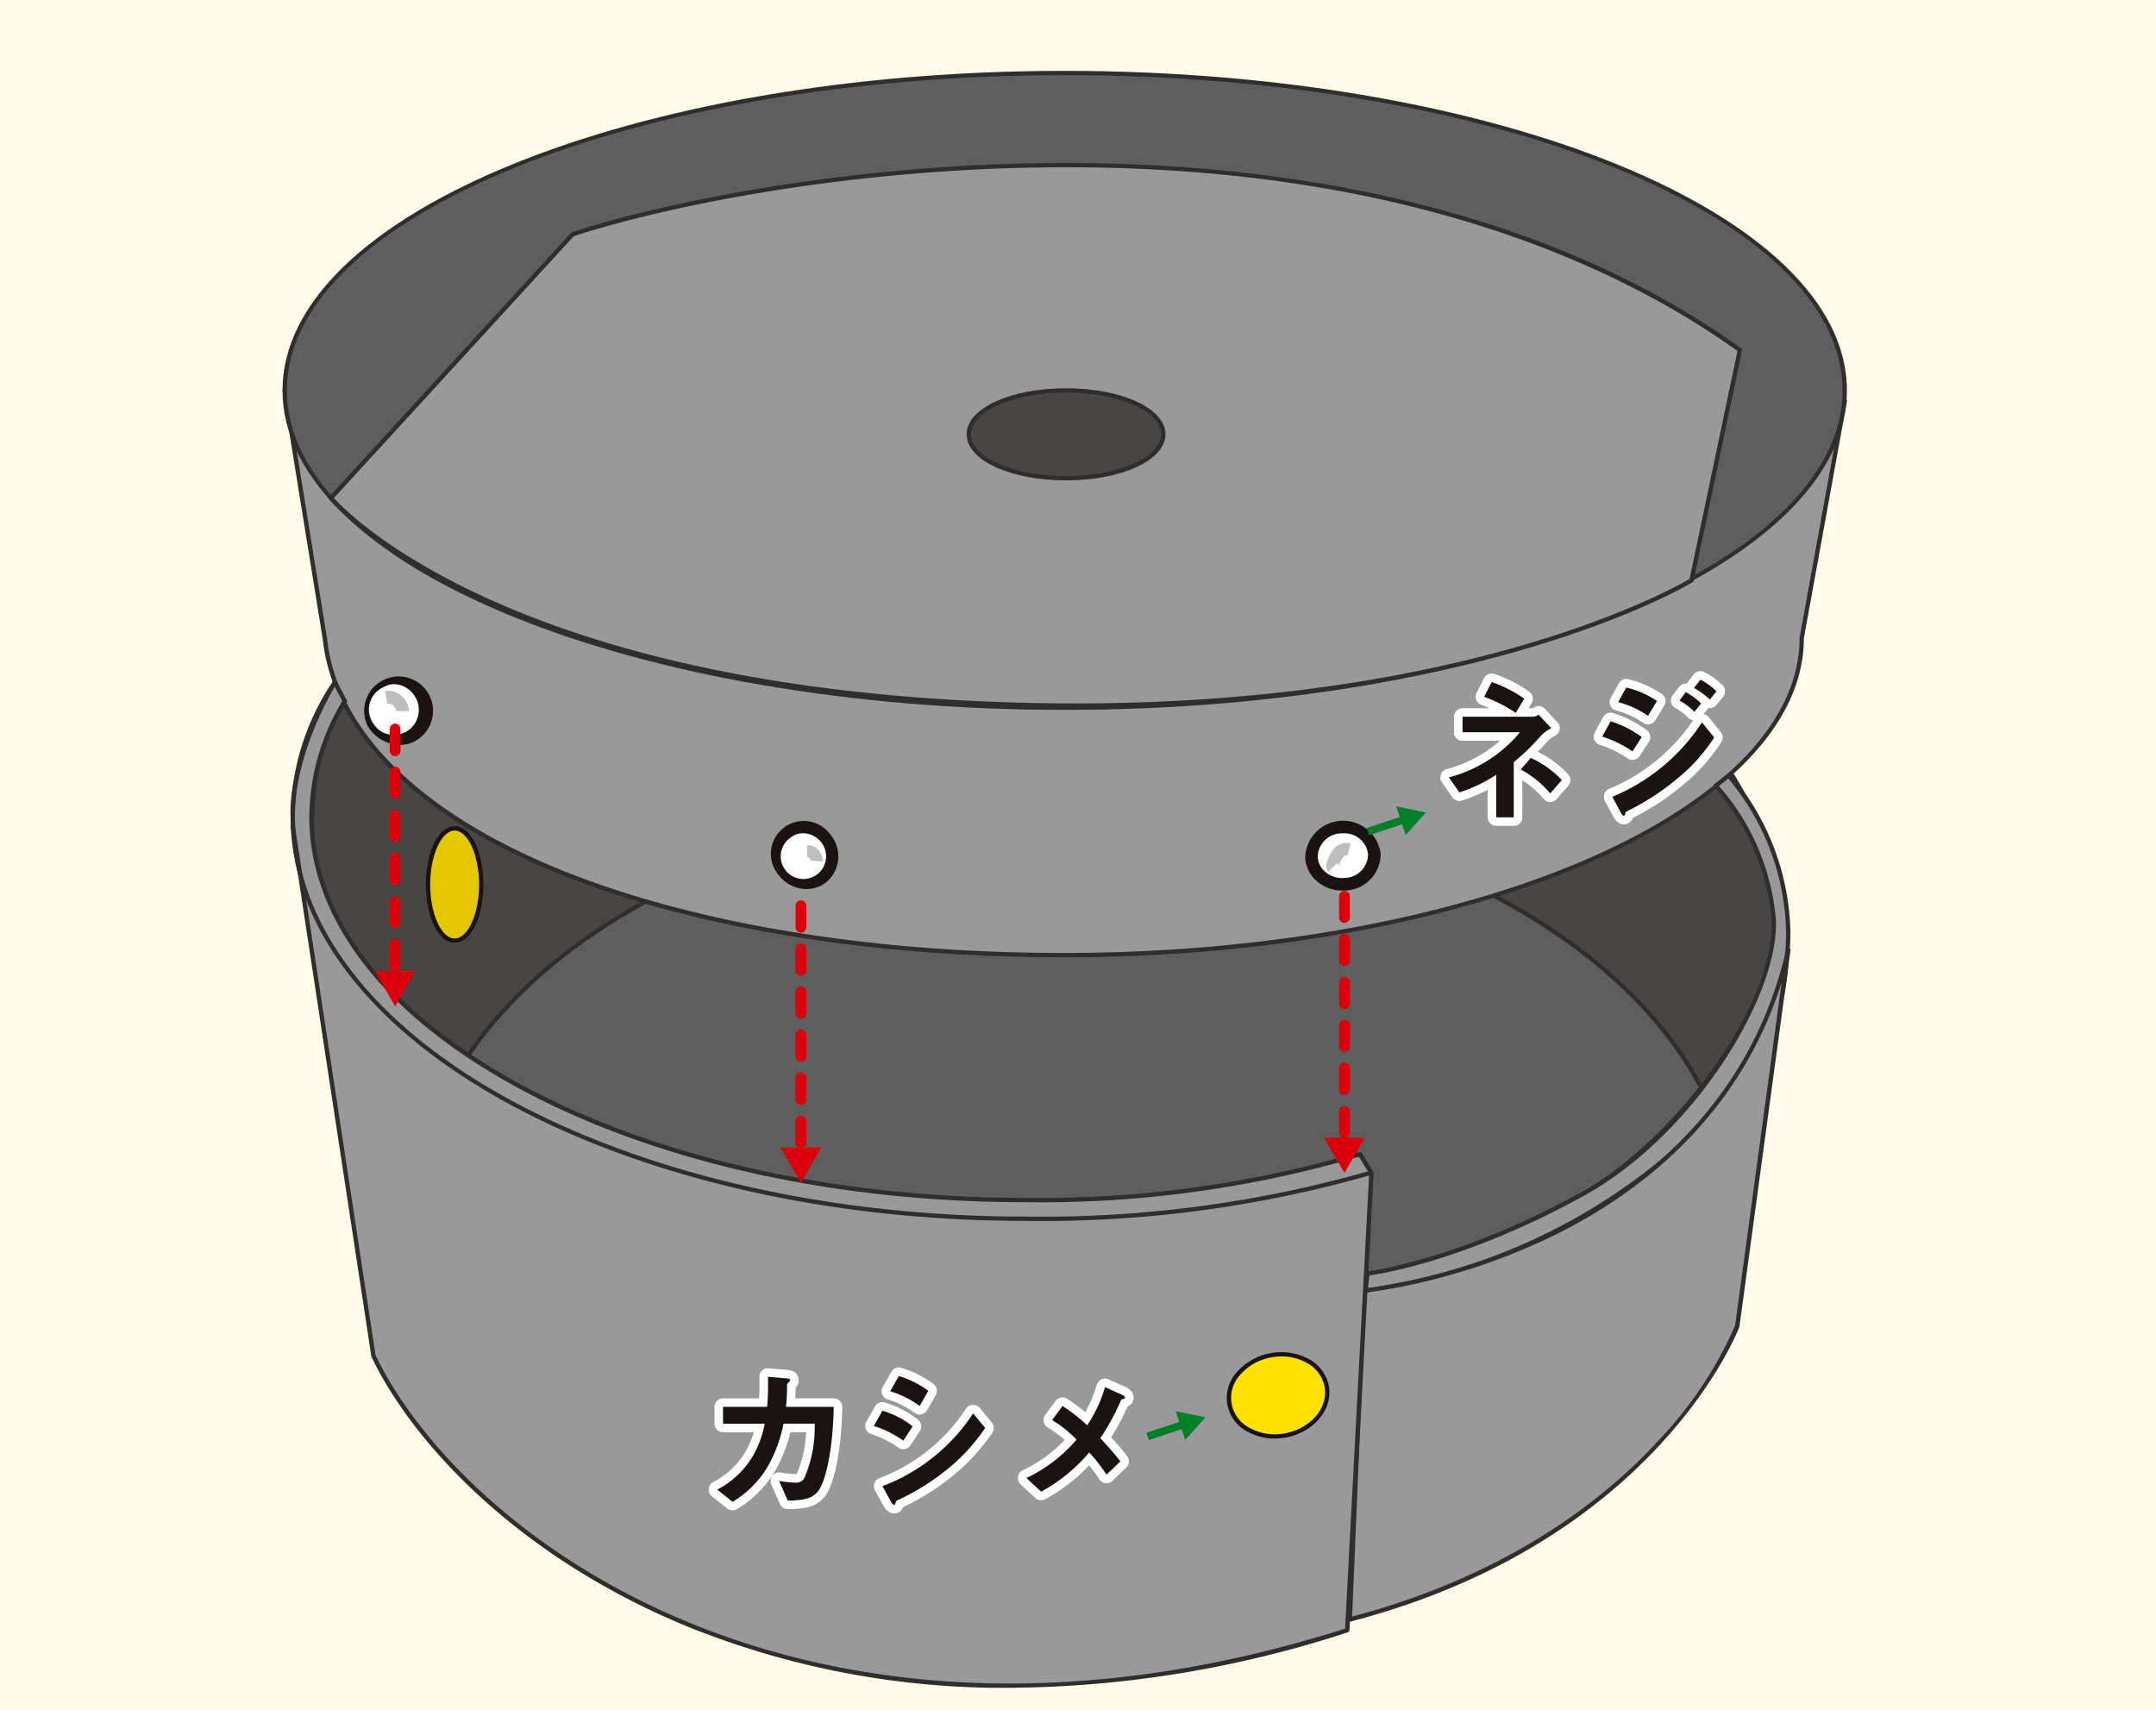 <svg xmlns="http://www.w3.org/2000/svg" width="171.049" height="135.695" viewBox="0 0 171.049 135.695">
  <g id="グループ_562" data-name="グループ 562" transform="translate(-623.266 -275.994)">
    <rect id="長方形_252" data-name="長方形 252" width="171.049" height="135.695" transform="translate(623.266 275.994)" fill="#fffde9"/>
    <g id="グループ_532" data-name="グループ 532" transform="translate(647.777 308.213)">
      <path id="パス_2639" data-name="パス 2639" d="M759.817,342.291c2,20.589-26,34.38-58.711,34.38s-58.2-21.21-58.2-41.9,25.491-33.014,58.2-33.014S758.311,326.778,759.817,342.291Z" transform="translate(-642.704 -301.558)" fill="#474645"/>
      <path id="パス_2640" data-name="パス 2640" d="M701.148,376.917c-15.437,0-30.17-4.7-41.487-13.232-10.749-8.106-16.915-18.627-16.915-28.867,0-9.987,5.857-18.44,16.941-24.444,10.443-5.658,25.167-8.775,41.461-8.775,31.883,0,57.322,24.319,58.914,40.714.608,6.25-1.461,12.036-6.145,17.2C744.171,370.247,723.952,376.917,701.148,376.917Zm0-74.91c-16.226,0-30.882,3.1-41.267,8.726-10.943,5.929-16.727,14.257-16.727,24.085,0,10.111,6.106,20.513,16.754,28.541,11.244,8.479,25.891,13.149,41.24,13.149,22.692,0,42.8-6.617,52.466-17.269,4.605-5.074,6.637-10.754,6.042-16.886h0c-.773-7.956-7.673-18.139-17.579-25.941A66.544,66.544,0,0,0,701.148,302.008Z" transform="translate(-642.746 -301.6)" fill="#302d2c"/>
    </g>
    <g id="グループ_533" data-name="グループ 533" transform="translate(655.975 339.286)">
      <ellipse id="楕円形_116" data-name="楕円形 116" cx="52.413" cy="33.511" rx="52.413" ry="33.511" transform="translate(0.171 0.171)" fill="#5f5e5e"/>
      <path id="パス_2641" data-name="パス 2641" d="M701.847,393.661c-29,0-52.585-15.11-52.585-33.683s23.59-33.682,52.585-33.682,52.585,15.11,52.585,33.682S730.842,393.661,701.847,393.661Zm0-67.023c-28.808,0-52.244,14.957-52.244,33.34s23.436,33.341,52.244,33.341,52.242-14.957,52.242-33.341S730.653,326.638,701.847,326.638Z" transform="translate(-649.262 -326.296)" fill="#302d2c"/>
    </g>
    <g id="グループ_534" data-name="グループ 534" transform="translate(645.681 306.798)">
      <path id="パス_2642" data-name="パス 2642" d="M764.986,301.463l-3.415,18.779c0,13.907-26.226,25.181-58.576,25.181s-56.977-10.243-58.588-25.072l-.005-.043-3.186-19.7" transform="translate(-641.045 -300.441)" fill="#999"/>
      <path id="パス_2643" data-name="パス 2643" d="M703.028,345.628c-15.747,0-30.267-2.483-40.888-6.988-10.74-4.559-17.087-11.034-17.868-18.234l-.005-.042-3.185-19.693a.17.17,0,0,1,.141-.2.181.181,0,0,1,.2.141l3.192,19.751c.768,7.073,7.041,13.449,17.663,17.958,10.578,4.489,25.052,6.961,40.753,6.961,32.206,0,58.406-11.219,58.406-25.009l3.417-18.81a.168.168,0,0,1,.2-.137.172.172,0,0,1,.138.2l-3.415,18.779C761.777,334.256,735.423,345.628,703.028,345.628Z" transform="translate(-641.08 -300.476)" fill="#302d2c"/>
    </g>
    <g id="グループ_535" data-name="グループ 535" transform="translate(731.428 337.351)">
      <path id="パス_2644" data-name="パス 2644" d="M709.364,365.779c18.832-2.728,33.541-15.812,33.541-28.441a19.86,19.86,0,0,0-4.727-12.443l-1.02.8a18.165,18.165,0,0,1,4.594,10.618c.3,6.175-6.818,17.17-15.137,21.764-10.091,5.573-17.095,6.325-17.095,6.325l-.156,1.373" transform="translate(-709.193 -324.723)" fill="#999"/>
      <path id="パス_2645" data-name="パス 2645" d="M709.4,365.986a.171.171,0,0,1-.17-.19l.156-1.373a.167.167,0,0,1,.151-.15c.069-.008,7.09-.818,17.032-6.306,7.057-3.9,15.387-14.633,15.047-21.605a18.1,18.1,0,0,0-4.546-10.509.177.177,0,0,1-.048-.13.174.174,0,0,1,.065-.123l1.022-.8a.17.17,0,0,1,.239.026,19.957,19.957,0,0,1,4.764,12.551c0,13.085-15.113,25.92-33.687,28.611Zm.309-1.392-.115,1.019a46.991,46.991,0,0,0,23.527-10.436c6.222-5.355,9.649-11.678,9.649-17.8a19.552,19.552,0,0,0-4.585-12.2l-.744.585a18.425,18.425,0,0,1,4.515,10.589c.291,5.96-6.436,17.068-15.224,21.922C717.488,363.371,710.739,364.453,709.708,364.594Z" transform="translate(-709.228 -324.758)" fill="#302d2c"/>
    </g>
    <g id="グループ_536" data-name="グループ 536" transform="translate(730.185 351.183)">
      <path id="パス_2646" data-name="パス 2646" d="M743.16,335.886l-4.054,29.876s-6.189,16.858-30.729,23.26l1.1-26.081S737.563,360.213,743.16,335.886Z" transform="translate(-708.206 -335.716)" fill="#999"/>
      <path id="パス_2647" data-name="パス 2647" d="M708.412,389.227a.172.172,0,0,1-.171-.177l1.1-26.081a.172.172,0,0,1,.155-.162,48.891,48.891,0,0,0,14.7-4.394c7.007-3.38,15.966-10.032,18.842-22.529a.177.177,0,0,1,.2-.131.173.173,0,0,1,.138.193l-4.054,29.876c-.072.205-6.51,17.051-30.856,23.4A.167.167,0,0,1,708.412,389.227Zm1.261-26.1-1.08,25.7c12.493-3.308,20.079-9.381,24.248-13.909a31.444,31.444,0,0,0,6.14-9.185l3.693-27.246c-3.46,11.012-11.757,17.056-18.348,20.231A49.721,49.721,0,0,1,709.673,363.129Z" transform="translate(-708.241 -335.751)" fill="#302d2c"/>
    </g>
    <g id="グループ_537" data-name="グループ 537" transform="translate(645.68 281.615)">
      <ellipse id="楕円形_117" data-name="楕円形 117" cx="61.885" cy="25.181" rx="61.885" ry="25.181" transform="translate(0.171 0.172)" fill="#5f5e5e"/>
      <path id="パス_2648" data-name="パス 2648" d="M703.135,331.165c-34.217,0-62.055-11.372-62.055-25.351s27.839-25.352,62.055-25.352,62.057,11.373,62.057,25.352S737.353,331.165,703.135,331.165Zm0-50.361c-34.029,0-61.713,11.22-61.713,25.01s27.684,25.01,61.713,25.01,61.714-11.22,61.714-25.01S737.165,280.8,703.135,280.8Z" transform="translate(-641.08 -280.461)" fill="#302d2c"/>
    </g>
    <g id="グループ_538" data-name="グループ 538" transform="translate(649.348 288.922)">
      <path id="パス_2649" data-name="パス 2649" d="M752.071,319.347l3.839-18.27c-30.942-22.193-78.528-13.871-92.613-9.176l-19.166,20.92s11.748,14.359,50.907,16.267C733.412,330.957,752.071,319.347,752.071,319.347Z" transform="translate(-643.96 -286.234)" fill="#999"/>
      <path id="パス_2650" data-name="パス 2650" d="M703.236,329.495q-3.929,0-8.171-.2c-38.785-1.889-50.914-16.185-51.032-16.328a.172.172,0,0,1,.008-.224l19.167-20.92a.182.182,0,0,1,.07-.047c6.192-2.064,21.325-5.5,39.2-5.5.281,0,.563,0,.846,0,14.827.089,36.012,2.714,52.727,14.7a.173.173,0,0,1,.068.174l-3.84,18.271a.168.168,0,0,1-.078.109C752.024,319.636,735.769,329.495,703.236,329.495ZM644.4,312.858c1.213,1.339,13.891,14.3,50.687,16.093s55.655-8.955,56.872-9.676l3.8-18.089c-9.2-6.576-25.751-14.412-52.439-14.573-.282,0-.565,0-.843,0-17.79,0-32.847,3.414-39.046,5.472Zm107.711,6.524h0Z" transform="translate(-643.995 -286.269)" fill="#302d2c"/>
    </g>
    <g id="グループ_539" data-name="グループ 539" transform="translate(684.037 340.743)">
      <ellipse id="楕円形_118" data-name="楕円形 118" cx="2.13" cy="2.266" rx="2.13" ry="2.266" transform="translate(0 2.663) rotate(-38.684)" fill="#fff"/>
      <path id="パス_2651" data-name="パス 2651" d="M674.69,333.157a2.786,2.786,0,0,1-2.168-1.059,2.609,2.609,0,1,1,4.069-3.256h0a2.681,2.681,0,0,1-.322,3.768A2.511,2.511,0,0,1,674.69,333.157Zm-.267-4.424a1.573,1.573,0,0,0-.985.339,1.8,1.8,0,1,0,2.411.364h0A1.843,1.843,0,0,0,674.423,328.733Z" transform="translate(-671.478 -327.369)" fill="#1a1311"/>
    </g>
    <path id="パス_2652" data-name="パス 2652" d="M675.388,330.6l-.949-.092a.243.243,0,0,0-.078-.181.332.332,0,0,0-.176-.087l-.039-.951a1.15,1.15,0,0,1,.907.383A1.191,1.191,0,0,1,675.388,330.6Z" transform="translate(13.14 13.761)" fill="#bdbebf"/>
    <g id="グループ_540" data-name="グループ 540" transform="translate(726.811 341.115)">
      <ellipse id="楕円形_119" data-name="楕円形 119" cx="2.497" cy="2.27" rx="2.497" ry="2.27" transform="translate(0.359 0.665) rotate(-3.697)" fill="#fff"/>
      <path id="パス_2653" data-name="パス 2653" d="M708.52,333.289a3.1,3.1,0,0,1-1.934-.663,2.664,2.664,0,0,1-1.022-1.914,3.007,3.007,0,0,1,5.983-.386h0a2.894,2.894,0,0,1-2.812,2.957C708.663,333.286,708.591,333.289,708.52,333.289Zm.068-4.541c-.048,0-.1,0-.146,0a1.9,1.9,0,0,0-1.88,1.9,1.661,1.661,0,0,0,.647,1.2,2.075,2.075,0,0,0,1.462.442,1.9,1.9,0,0,0,1.879-1.895h0A1.877,1.877,0,0,0,708.588,328.748Z" transform="translate(-705.559 -327.749)" fill="#1a1311"/>
    </g>
    <path id="パス_2654" data-name="パス 2654" d="M707.055,331.427a.675.675,0,0,1-.126-.7,2.8,2.8,0,0,1,.522-1.058,1.4,1.4,0,0,1,1.365-.492l-.237.97a.43.43,0,0,0-.374.176,1.882,1.882,0,0,0-.321.695.35.35,0,0,0-.1-.269Z" transform="translate(21.594 13.725)" fill="#bdbebf"/>
    <g id="グループ_541" data-name="グループ 541" transform="translate(657.049 341.549)">
      <ellipse id="楕円形_120" data-name="楕円形 120" cx="2.111" cy="4.452" rx="2.111" ry="4.452" transform="translate(0.171 0.171)" fill="#e4c700"/>
      <path id="パス_2655" data-name="パス 2655" d="M652.4,337.341c-1.28,0-2.282-2.031-2.282-4.624s1-4.623,2.282-4.623,2.28,2.031,2.28,4.623S653.676,337.341,652.4,337.341Zm0-8.9c-1.052,0-1.94,1.959-1.94,4.281S651.346,337,652.4,337s1.939-1.96,1.939-4.282S653.448,328.436,652.4,328.436Z" transform="translate(-650.115 -328.094)" fill="#1a1311"/>
    </g>
    <g id="グループ_542" data-name="グループ 542" transform="translate(699.955 306.796)">
      <ellipse id="楕円形_121" data-name="楕円形 121" cx="7.718" cy="3.485" rx="7.718" ry="3.485" transform="translate(0.17 0.171)" fill="#474645"/>
      <path id="パス_2656" data-name="パス 2656" d="M692.1,307.787c-4.423,0-7.888-1.607-7.888-3.656s3.465-3.656,7.888-3.656,7.889,1.607,7.889,3.656S696.527,307.787,692.1,307.787Zm0-6.971c-4.161,0-7.547,1.486-7.547,3.314s3.386,3.314,7.547,3.314,7.547-1.486,7.547-3.314S696.265,300.816,692.1,300.816Z" transform="translate(-684.215 -300.474)" fill="#302d2c"/>
    </g>
    <g id="グループ_545" data-name="グループ 545" transform="translate(738.213 329.919)">
      <g id="グループ_543" data-name="グループ 543">
        <path id="パス_2657" data-name="パス 2657" d="M721.939,323.248a17.451,17.451,0,0,1-2.169,2.11v4.377h-1.388v-3.377a11.953,11.953,0,0,1-2.929,1.4l-.832-1.194a10.884,10.884,0,0,0,5.642-3.58h-4.557v-1.231h5.6a.767.767,0,0,0,.433-.169l1,1.073A3.378,3.378,0,0,0,721.939,323.248Zm-2.013-1.8a11.506,11.506,0,0,0-2.5-1.278l.59-1.17a10.009,10.009,0,0,1,2.592,1.326Zm2.738,6.389a8.237,8.237,0,0,0-2.34-1.9l.8-.916a7.723,7.723,0,0,1,2.459,1.76Z" transform="translate(-714.621 -318.811)" fill="none" stroke="#fff" stroke-linecap="round" stroke-linejoin="round" stroke-width="1.357"/>
        <path id="パス_2658" data-name="パス 2658" d="M726.691,324.542a9.038,9.038,0,0,0-2.4-1.17l.663-1.218a8.124,8.124,0,0,1,2.471,1.254Zm3.69,2.048a19.621,19.621,0,0,1-4.053,2.666c-.156.084-.18.084-.2.18-.036.157-.06.218-.121.218-.109,0-.242-.253-.277-.326l-.639-1.181a15.627,15.627,0,0,0,7.113-5.9l.965,1.193A13.7,13.7,0,0,1,730.382,326.59Zm-2.46-4.871a7.688,7.688,0,0,0-2.364-1.085l.641-1.158a7.305,7.305,0,0,1,2.435,1.073Zm3.678-.313a5.043,5.043,0,0,0-1.183-.9l.506-.664a5.38,5.38,0,0,1,1.218.9Zm1.228-.976a6.043,6.043,0,0,0-1.253-.917l.506-.662a5.8,5.8,0,0,1,1.278.917Z" transform="translate(-712.123 -318.851)" fill="none" stroke="#fff" stroke-linecap="round" stroke-linejoin="round" stroke-width="1.357"/>
      </g>
      <g id="グループ_544" data-name="グループ 544">
        <path id="パス_2659" data-name="パス 2659" d="M721.939,323.248a17.451,17.451,0,0,1-2.169,2.11v4.377h-1.388v-3.377a11.953,11.953,0,0,1-2.929,1.4l-.832-1.194a10.884,10.884,0,0,0,5.642-3.58h-4.557v-1.231h5.6a.767.767,0,0,0,.433-.169l1,1.073A3.378,3.378,0,0,0,721.939,323.248Zm-2.013-1.8a11.506,11.506,0,0,0-2.5-1.278l.59-1.17a10.009,10.009,0,0,1,2.592,1.326Zm2.738,6.389a8.237,8.237,0,0,0-2.34-1.9l.8-.916a7.723,7.723,0,0,1,2.459,1.76Z" transform="translate(-714.621 -318.811)" fill="#1a1311"/>
        <path id="パス_2660" data-name="パス 2660" d="M726.691,324.542a9.038,9.038,0,0,0-2.4-1.17l.663-1.218a8.124,8.124,0,0,1,2.471,1.254Zm3.69,2.048a19.621,19.621,0,0,1-4.053,2.666c-.156.084-.18.084-.2.18-.036.157-.06.218-.121.218-.109,0-.242-.253-.277-.326l-.639-1.181a15.627,15.627,0,0,0,7.113-5.9l.965,1.193A13.7,13.7,0,0,1,730.382,326.59Zm-2.46-4.871a7.688,7.688,0,0,0-2.364-1.085l.641-1.158a7.305,7.305,0,0,1,2.435,1.073Zm3.678-.313a5.043,5.043,0,0,0-1.183-.9l.506-.664a5.38,5.38,0,0,1,1.218.9Zm1.228-.976a6.043,6.043,0,0,0-1.253-.917l.506-.662a5.8,5.8,0,0,1,1.278.917Z" transform="translate(-712.123 -318.851)" fill="#1a1311"/>
      </g>
    </g>
    <g id="グループ_547" data-name="グループ 547" transform="translate(731.699 339.97)">
      <rect id="長方形_253" data-name="長方形 253" width="3.109" height="0.603" transform="translate(0 1.719) rotate(-18.287)" fill="#008129"/>
      <g id="グループ_546" data-name="グループ 546" transform="translate(2.337)">
        <path id="パス_2661" data-name="パス 2661" d="M711.3,326.839l2.352.491-1.6,1.792Z" transform="translate(-711.301 -326.839)" fill="#008129"/>
      </g>
    </g>
    <g id="グループ_548" data-name="グループ 548" transform="translate(651.612 328.927)">
      <ellipse id="楕円形_122" data-name="楕円形 122" cx="2.208" cy="2.474" rx="2.208" ry="2.474" transform="translate(0 2.208) rotate(-30)" fill="#fff"/>
      <path id="パス_2662" data-name="パス 2662" d="M649.1,324.165a3.039,3.039,0,0,1-2.586-1.561,2.732,2.732,0,1,1,3.849,1.227A2.523,2.523,0,0,1,649.1,324.165Zm-.456-4.82a1.507,1.507,0,0,0-.756.2,1.984,1.984,0,1,0,2.45.852A2.013,2.013,0,0,0,648.644,319.345Z" transform="translate(-645.72 -317.996)" fill="#1a1311"/>
    </g>
    <path id="パス_2663" data-name="パス 2663" d="M649.439,321.169l-1.025-.006a.581.581,0,0,0-.224-.433.568.568,0,0,0-.466-.148l-.18-1.01a1.661,1.661,0,0,1,1.895,1.6Z" transform="translate(6.27 11.248)" fill="#bdbebf"/>
    <g id="グループ_549" data-name="グループ 549" transform="translate(646.309 329.945)">
      <path id="パス_2664" data-name="パス 2664" d="M641.727,329.681s-.361-4.269,3.328-10.671l.8,1.51a17.825,17.825,0,0,0-2.644,9.161c0,7.956,5.775,15.507,16.263,21.259,10.768,5.909,25.117,9.161,40.4,9.161a89.5,89.5,0,0,0,26.515-3.639l.907,1.494-1.921,36.276c-42.892,13.658-70.42-7.468-77.249-21.765l-6.4-42.039" transform="translate(-641.544 -318.836)" fill="#999"/>
      <path id="パス_2665" data-name="パス 2665" d="M698.653,398.837a66.9,66.9,0,0,1-25.453-4.81c-13.7-5.607-21.993-14.757-25.19-21.451a.191.191,0,0,1-.014-.048l-6.4-42.039a.17.17,0,1,1,.336-.052l6.4,42.015c3.18,6.633,11.411,15.694,25,21.258,10.618,4.346,28.24,7.945,51.919.432l1.913-36.107-.812-1.336a89.814,89.814,0,0,1-26.437,3.609c-15.314,0-29.695-3.261-40.488-9.183-10.544-5.784-16.351-13.388-16.351-21.408a17.938,17.938,0,0,1,2.62-9.166l-.609-1.15c-3.459,6.133-3.156,10.26-3.153,10.3a.167.167,0,0,1-.155.184.161.161,0,0,1-.184-.155c-.016-.176-.325-4.4,3.351-10.771a.165.165,0,0,1,.147-.086.136.136,0,0,1,.151.091l.8,1.51a.172.172,0,0,1,0,.167,17.629,17.629,0,0,0-2.621,9.074c0,7.889,5.745,15.386,16.175,21.108,10.744,5.895,25.064,9.141,40.323,9.141a89.377,89.377,0,0,0,26.466-3.633.169.169,0,0,1,.2.075l.907,1.494a.187.187,0,0,1,.024.1l-1.92,36.276a.169.169,0,0,1-.12.154A88.116,88.116,0,0,1,698.653,398.837Z" transform="translate(-641.58 -318.872)" fill="#302d2c"/>
    </g>
    <path id="パス_2666" data-name="パス 2666" d="M699.91,361.705c-32.158,0-58.321-14.388-58.321-32.073a19.494,19.494,0,0,1,3.1-10.348.168.168,0,0,1,.234-.055.17.17,0,0,1,.055.235,19.166,19.166,0,0,0-3.046,10.168c0,17.5,26.01,31.73,57.98,31.73a94.6,94.6,0,0,0,27.265-3.619.167.167,0,0,1,.213.113.169.169,0,0,1-.115.213A94.874,94.874,0,0,1,699.91,361.705Z" transform="translate(4.732 11.159)" fill="#302d2c"/>
    <g id="グループ_550" data-name="グループ 550" transform="translate(720.219 382.8)">
      <ellipse id="楕円形_123" data-name="楕円形 123" cx="3.919" cy="3.229" rx="3.919" ry="3.229" transform="translate(0 1.458) rotate(-10.717)" fill="#ffe100"/>
      <path id="パス_2667" data-name="パス 2667" d="M704.408,368.111a4.347,4.347,0,0,1-2.095-.518,3.014,3.014,0,0,1-.9-4.747,4.7,4.7,0,0,1,5.658-1.071,3.126,3.126,0,0,1,1.639,2.149c.347,1.841-1.171,3.68-3.387,4.1A4.953,4.953,0,0,1,704.408,368.111Zm.57-6.513a4.486,4.486,0,0,0-.853.081,4.182,4.182,0,0,0-2.449,1.385,2.675,2.675,0,0,0,.8,4.228,4.146,4.146,0,0,0,2.785.4c2.031-.385,3.427-2.045,3.113-3.7a2.777,2.777,0,0,0-1.466-1.911A4,4,0,0,0,704.978,361.6Z" transform="translate(-700.241 -360.781)" fill="#1a1311"/>
    </g>
    <g id="グループ_553" data-name="グループ 553" transform="translate(680.168 385.174)">
      <g id="グループ_551" data-name="グループ 551">
        <path id="パス_2668" data-name="パス 2668" d="M676.532,371.833c-.469.627-1.085.783-2.447.8l-.687-1.556a9.834,9.834,0,0,0,1.229.133.764.764,0,0,0,.76-.337,10.088,10.088,0,0,0,.832-4.341h-2.471a11.259,11.259,0,0,1-1.158,3.232,7.931,7.931,0,0,1-2.883,2.966l-1.218-.965a7.038,7.038,0,0,0,2.786-2.6,7.828,7.828,0,0,0,.976-2.628h-3.3V365.2h3.5a20.451,20.451,0,0,0,.06-2.387l1.423.121c.325.024.337.084.337.157s-.013.07-.132.18-.109.121-.109.289a16.156,16.156,0,0,1-.084,1.639h3.786C677.653,369.047,677,371.194,676.532,371.833Z" transform="translate(-668.489 -362.754)" fill="none" stroke="#fff" stroke-linecap="round" stroke-linejoin="round" stroke-width="1.357"/>
        <path id="パス_2669" data-name="パス 2669" d="M680.7,367.89a8.437,8.437,0,0,0-2.34-1.169l.687-1.205a7.215,7.215,0,0,1,2.4,1.242Zm3.64,2.147a18.277,18.277,0,0,1-4.136,2.6.193.193,0,0,0-.1.132c-.048.17-.073.218-.121.218-.12,0-.253-.229-.3-.326l-.639-1.158a14.918,14.918,0,0,0,7.2-5.774l.954,1.156A14.969,14.969,0,0,1,684.342,370.036ZM682,365.142a7.616,7.616,0,0,0-2.339-1.17l.687-1.205a7.461,7.461,0,0,1,2.34,1.17Z" transform="translate(-665.939 -362.766)" fill="none" stroke="#fff" stroke-linecap="round" stroke-linejoin="round" stroke-width="1.357"/>
        <path id="パス_2670" data-name="パス 2670" d="M695.51,364.443a17.744,17.744,0,0,1-1.663,3.074c.542.579.989,1.073,1.592,1.833l-1.1,1.061a12.3,12.3,0,0,0-1.375-1.76,13.434,13.434,0,0,1-3.81,3.11l-1.169-1.085a11.926,11.926,0,0,0,3.979-3.051,9.534,9.534,0,0,0-1.941-1.544l.82-1.12a12.722,12.722,0,0,1,1.964,1.531,10.907,10.907,0,0,0,1.412-3.027l1.339.6c.06.023.253.132.253.24C695.812,364.382,695.631,364.417,695.51,364.443Z" transform="translate(-663.454 -362.585)" fill="none" stroke="#fff" stroke-linecap="round" stroke-linejoin="round" stroke-width="1.357"/>
      </g>
      <g id="グループ_552" data-name="グループ 552">
        <path id="パス_2671" data-name="パス 2671" d="M676.532,371.833c-.469.627-1.085.783-2.447.8l-.687-1.556a9.834,9.834,0,0,0,1.229.133.764.764,0,0,0,.76-.337,10.088,10.088,0,0,0,.832-4.341h-2.471a11.259,11.259,0,0,1-1.158,3.232,7.931,7.931,0,0,1-2.883,2.966l-1.218-.965a7.038,7.038,0,0,0,2.786-2.6,7.828,7.828,0,0,0,.976-2.628h-3.3V365.2h3.5a20.451,20.451,0,0,0,.06-2.387l1.423.121c.325.024.337.084.337.157s-.013.07-.132.18-.109.121-.109.289a16.156,16.156,0,0,1-.084,1.639h3.786C677.653,369.047,677,371.194,676.532,371.833Z" transform="translate(-668.489 -362.754)" fill="#1a1311"/>
        <path id="パス_2672" data-name="パス 2672" d="M680.7,367.89a8.437,8.437,0,0,0-2.34-1.169l.687-1.205a7.215,7.215,0,0,1,2.4,1.242Zm3.64,2.147a18.277,18.277,0,0,1-4.136,2.6.193.193,0,0,0-.1.132c-.048.17-.073.218-.121.218-.12,0-.253-.229-.3-.326l-.639-1.158a14.918,14.918,0,0,0,7.2-5.774l.954,1.156A14.969,14.969,0,0,1,684.342,370.036ZM682,365.142a7.616,7.616,0,0,0-2.339-1.17l.687-1.205a7.461,7.461,0,0,1,2.34,1.17Z" transform="translate(-665.939 -362.766)" fill="#1a1311"/>
        <path id="パス_2673" data-name="パス 2673" d="M695.51,364.443a17.744,17.744,0,0,1-1.663,3.074c.542.579.989,1.073,1.592,1.833l-1.1,1.061a12.3,12.3,0,0,0-1.375-1.76,13.434,13.434,0,0,1-3.81,3.11l-1.169-1.085a11.926,11.926,0,0,0,3.979-3.051,9.534,9.534,0,0,0-1.941-1.544l.82-1.12a12.722,12.722,0,0,1,1.964,1.531,10.907,10.907,0,0,0,1.412-3.027l1.339.6c.06.023.253.132.253.24C695.812,364.382,695.631,364.417,695.51,364.443Z" transform="translate(-663.454 -362.585)" fill="#1a1311"/>
      </g>
    </g>
    <g id="グループ_555" data-name="グループ 555" transform="translate(714.213 387.959)">
      <rect id="長方形_254" data-name="長方形 254" width="3.109" height="0.603" transform="translate(0 1.719) rotate(-18.287)" fill="#008129"/>
      <g id="グループ_554" data-name="グループ 554" transform="translate(2.337)">
        <path id="パス_2674" data-name="パス 2674" d="M697.4,364.979l2.352.491-1.6,1.792Z" transform="translate(-697.405 -364.979)" fill="#008129"/>
      </g>
    </g>
    <g id="グループ_557" data-name="グループ 557" transform="translate(685.193 347.437)">
      <path id="パス_2675" data-name="パス 2675" d="M673.856,352.411a.425.425,0,0,1-.427-.425v-1.709a.426.426,0,1,1,.852,0v1.709A.425.425,0,0,1,673.856,352.411Zm0-3.415a.426.426,0,0,1-.427-.427v-1.707a.426.426,0,1,1,.852,0v1.707A.426.426,0,0,1,673.856,349Zm0-3.415a.426.426,0,0,1-.427-.427v-1.709a.426.426,0,0,1,.852,0v1.709A.426.426,0,0,1,673.856,345.582Zm0-3.416a.426.426,0,0,1-.427-.427v-1.707a.426.426,0,1,1,.852,0v1.707A.426.426,0,0,1,673.856,342.166Zm0-3.416a.425.425,0,0,1-.427-.427v-1.706a.426.426,0,1,1,.852,0v1.706A.425.425,0,0,1,673.856,338.749Zm0-3.415a.425.425,0,0,1-.427-.427V333.2a.426.426,0,1,1,.852,0v1.707A.425.425,0,0,1,673.856,335.335Z" transform="translate(-672.238 -332.774)" fill="#dc000c"/>
      <g id="グループ_556" data-name="グループ 556" transform="translate(0 19.604)">
        <path id="パス_2676" data-name="パス 2676" d="M672.483,348.355l1.618,2.8,1.618-2.8Z" transform="translate(-672.483 -348.355)" fill="#dc000c"/>
      </g>
    </g>
    <g id="グループ_559" data-name="グループ 559" transform="translate(728.312 346.66)">
      <path id="パス_2677" data-name="パス 2677" d="M708.125,351.793a.426.426,0,0,1-.427-.427v-1.707a.427.427,0,0,1,.853,0v1.707A.425.425,0,0,1,708.125,351.793Zm0-3.416a.426.426,0,0,1-.427-.425v-1.707a.427.427,0,1,1,.853,0v1.707A.425.425,0,0,1,708.125,348.377Zm0-3.414a.427.427,0,0,1-.427-.427v-1.709a.427.427,0,0,1,.853,0v1.709A.426.426,0,0,1,708.125,344.964Zm0-3.416a.427.427,0,0,1-.427-.427v-1.709a.427.427,0,0,1,.853,0v1.709A.426.426,0,0,1,708.125,341.548Zm0-3.416a.427.427,0,0,1-.427-.427V336a.427.427,0,0,1,.853,0V337.7A.426.426,0,0,1,708.125,338.131Zm0-3.415a.426.426,0,0,1-.427-.427v-1.707a.427.427,0,0,1,.853,0v1.707A.425.425,0,0,1,708.125,334.716Z" transform="translate(-706.507 -332.156)" fill="#dc000c"/>
      <g id="グループ_558" data-name="グループ 558" transform="translate(0 19.604)">
        <path id="パス_2678" data-name="パス 2678" d="M706.752,347.736l1.618,2.8,1.618-2.8Z" transform="translate(-706.752 -347.736)" fill="#dc000c"/>
      </g>
    </g>
    <g id="グループ_561" data-name="グループ 561" transform="translate(652.996 333.428)">
      <path id="パス_2679" data-name="パス 2679" d="M648.267,341.279a.426.426,0,0,1-.427-.427v-1.709a.427.427,0,1,1,.853,0v1.709A.427.427,0,0,1,648.267,341.279Zm0-3.416a.426.426,0,0,1-.427-.427v-1.707a.427.427,0,0,1,.853,0v1.707A.427.427,0,0,1,648.267,337.863Zm0-3.415a.425.425,0,0,1-.427-.427v-1.707a.427.427,0,1,1,.853,0v1.707A.426.426,0,0,1,648.267,334.448Zm0-3.416a.425.425,0,0,1-.427-.427V328.9a.427.427,0,1,1,.853,0V330.6A.426.426,0,0,1,648.267,331.032Zm0-3.416a.425.425,0,0,1-.427-.427v-1.706a.427.427,0,1,1,.853,0v1.706A.426.426,0,0,1,648.267,327.615Zm0-3.415a.425.425,0,0,1-.427-.427v-1.707a.427.427,0,1,1,.853,0v1.707A.426.426,0,0,1,648.267,324.2Z" transform="translate(-646.649 -321.64)" fill="#dc000c"/>
      <g id="グループ_560" data-name="グループ 560" transform="translate(0 19.605)">
        <path id="パス_2680" data-name="パス 2680" d="M646.894,337.221l1.618,2.8,1.618-2.8Z" transform="translate(-646.894 -337.221)" fill="#dc000c"/>
      </g>
    </g>
  </g>
</svg>
